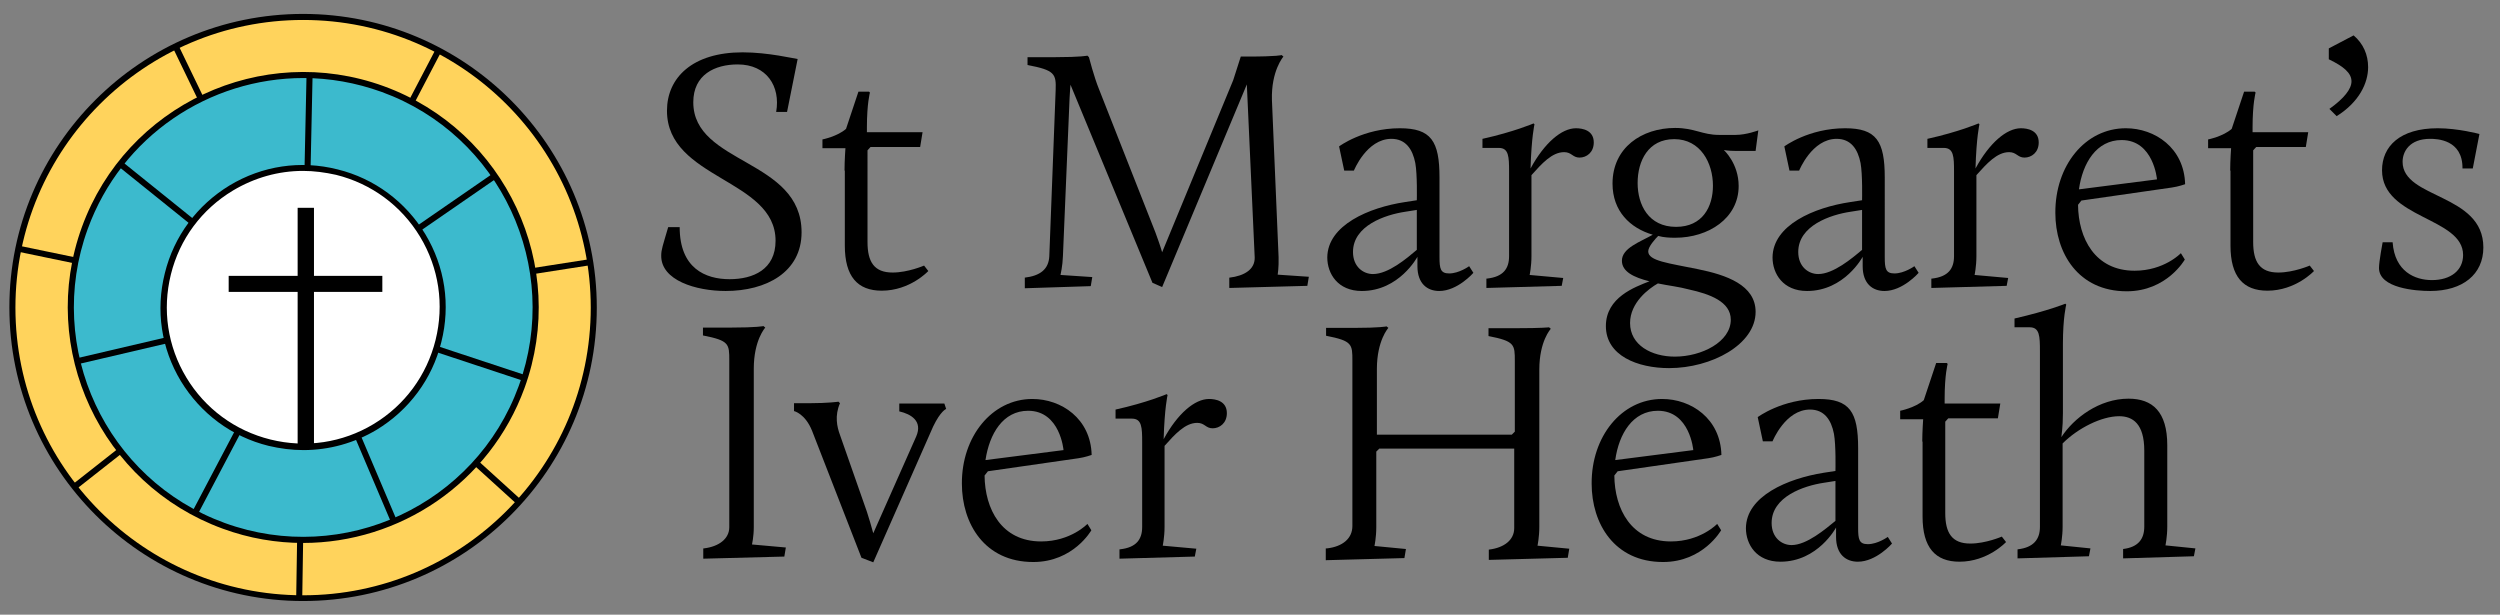<?xml version="1.0" encoding="utf-8"?>
<!-- Generator: Adobe Illustrator 27.0.1, SVG Export Plug-In . SVG Version: 6.00 Build 0)  -->
<svg version="1.1" id="Layer_1" xmlns="http://www.w3.org/2000/svg" xmlns:xlink="http://www.w3.org/1999/xlink" x="0px" y="0px"
	 viewBox="0 0 826.5 203.2" style="enable-background:new 0 0 826.5 203.2;" xml:space="preserve">
<rect x="0" y="0" width="826.5" height="203.2" fill="#808080" stroke="none"/>
<style type="text/css">
	.st0{fill:#FFD35C;}
	.st1{fill:#3CBACD;}
	.st2{fill:#FFFFFF;}
</style>
<g>
	<path d="M220.9,75.1h3.8c0,13.6,8.5,17.2,16.5,17.2c7.8,0,15.2-3.2,15.2-12.7c0-20.5-35.9-20.3-35.9-43c0-10.9,8.4-19.3,25-19.3
		c8.5,0,17.1,2.1,18.2,2.2L260.2,37h-3.6c1.5-8.5-3.2-15.7-12.7-15.7c-7.6,0-14.7,3.4-14.7,12.5c0,20.6,35.8,18.7,35.8,43
		c0,13.2-11.7,19.4-25.1,19.4c-9.8,0-21.4-3.5-21.3-11.7C218.6,82.5,219.1,81.3,220.9,75.1z"/>
	<path d="M279.2,56.4c0-3.3,0.3-7.4,0.3-7.4h-7.6v-2.9c0,0,5-1,7.8-3.5l4.1-12.3h3.5l0.3,0.3c0,0-1,3.6-1,11.5v1.6h18.4l-0.8,4.9
		h-16.4l-1,1.1V80c0,6.6,2.2,10.1,8.3,10.1c5.1,0,10.4-2.3,10.4-2.3l1.4,1.8c0,0-6,6.5-15.4,6.5c-8,0-12.2-4.7-12.2-14.9V56.4z"/>
	<path d="M338.7,91.8c5.2-0.6,8-2.8,8.2-7.1l2.1-54.9c0.2-5.4-0.3-6.6-9.3-8.3v-2.6h9.3c8.3,0,10.5-0.5,10.5-0.5l0.5,0.5
		c0,0,1.7,6.6,3.3,10.5L382,76.9c0.7,1.9,1.6,4.4,2.2,6.5l23.5-56.9c0.8-2.4,2.5-7.8,2.5-7.8h2.1c10.3,0,11.4-0.5,11.4-0.5l0.6,0.5
		c0,0-4.1,4.7-3.8,14.4l2.2,51.9c0.1,3.5-0.3,5.8-0.3,5.8l10.3,0.7l-0.5,3l-25.8,0.7v-3.4c5.1-0.6,8.5-2.8,8.4-6.7l-2.6-57.2l-28,67
		l-3.2-1.4l-27.1-65.5c0,0-0.2,2.3-0.3,4.4l-2.2,52.3c-0.1,3.2-0.8,6.2-0.8,6.2l10.5,0.7l-0.5,3l-21.8,0.7V91.8z"/>
	<path d="M464.5,66.8l3.9-0.6v-0.1c0,0,0.2-8.4-0.5-12.2c-0.9-4.6-3.2-8-7.9-8c-8.2,0-12.4,10.5-12.4,10.5h-3.2l-1.7-8
		c0,0,8-6,20.1-6c10.3,0,13.1,4.2,13.1,16.3V85c0,3.8,0.3,5.4,3.2,5.4c3.3,0,6.6-2.4,6.6-2.4l1.4,2.2c0,0-5.2,6-11.3,6
		c-3.9,0-7.2-2.4-7.2-8.2v-3.1c0,0-6,11.3-18.4,11.3c-7.9,0-11.4-5.7-11.4-11.1C438.9,74.4,452.6,68.6,464.5,66.8z M468.4,82.6V69.4
		l-3.8,0.6c-6.7,1-17.3,4.6-17.3,13.3c0,4.9,3.4,7.3,6.6,7.3C459,90.6,465.1,85.4,468.4,82.6z"/>
	<path d="M491.6,92.1c5.4-0.6,7.3-3.3,7.3-7.4v-28c0-4.9-0.1-7.8-3.4-7.8h-5.4v-3c10.4-2.3,16.9-5.1,16.9-5.1l0.3,0.3
		c0,0-1,4.2-1.3,14.6c4.6-8.5,10.3-13.3,15-13.3c2.1,0,5.9,0.6,5.9,4.7c0,3.3-2.4,5-4.7,5c-2.3,0-2.6-1.8-5.1-1.8
		c-4,0-7.4,3.8-10.8,7.6v26.8c0,3.4-0.6,6.2-0.6,6.2l11.1,1l-0.5,2.6l-24.9,0.7V92.1z"/>
	<path d="M546.4,77.6c-7.5-2.2-13.3-7.8-13.3-16.9c0-11.9,9.7-18.4,20.7-18.4c6.4,0,9,2.3,14.5,2.3h5.5c3.6,0,7.5-1.5,7.5-1.5
		l-0.9,6.8h-6.5c-2.5,0-4-0.3-4-0.3s4.9,4.4,4.9,11.9c0,10.6-9.9,17.1-21,17.1c-1.9,0-3.8-0.1-5.6-0.6c-0.9,0.9-3.3,3.5-3.3,5.1
		c0,3.2,6.8,3.9,16.5,5.9c9.3,1.9,19,5.2,19,14.1c0,10.8-14.6,18.6-28.6,18.6c-10.4,0-20.9-4.1-20.9-13.9c0-9.5,9.6-12.9,14.4-14.8
		c-5.2-1.3-9.1-3.2-9.1-6.8C536.2,82,542.2,80,546.4,77.6z M548.1,93.7c-3,1.7-9.2,6.3-9.2,13.1c0,7.3,7.1,11.1,14.8,11.1
		c8.9,0,18.5-4.9,18.5-12.2c0-6-7-8.5-13.8-10C555.1,94.8,551.4,94.4,548.1,93.7z M566.3,61.4c0-7.5-4.1-15.4-12.8-15.4
		c-8.6,0-12.1,7.2-12.1,14.5c0,7.2,3.6,14.5,12.7,14.5C562.9,75,566.3,68.3,566.3,61.4z"/>
	<path d="M611.7,66.8l3.9-0.6v-0.1c0,0,0.2-8.4-0.5-12.2c-0.9-4.6-3.2-8-7.9-8c-8.2,0-12.4,10.5-12.4,10.5h-3.2l-1.7-8
		c0,0,8-6,20.1-6c10.3,0,13.1,4.2,13.1,16.3V85c0,3.8,0.3,5.4,3.2,5.4c3.3,0,6.6-2.4,6.6-2.4l1.4,2.2c0,0-5.2,6-11.3,6
		c-3.9,0-7.2-2.4-7.2-8.2v-3.1c0,0-6,11.3-18.4,11.3c-7.9,0-11.4-5.7-11.4-11.1C586.1,74.4,599.7,68.6,611.7,66.8z M615.6,82.6V69.4
		l-3.8,0.6c-6.7,1-17.3,4.6-17.3,13.3c0,4.9,3.4,7.3,6.6,7.3C606.1,90.6,612.3,85.4,615.6,82.6z"/>
	<path d="M638.7,92.1c5.4-0.6,7.3-3.3,7.3-7.4v-28c0-4.9-0.1-7.8-3.4-7.8h-5.4v-3c10.4-2.3,16.9-5.1,16.9-5.1l0.3,0.3
		c0,0-1,4.2-1.3,14.6c4.6-8.5,10.3-13.3,15-13.3c2.1,0,5.9,0.6,5.9,4.7c0,3.3-2.4,5-4.7,5s-2.6-1.8-5.1-1.8c-4,0-7.4,3.8-10.8,7.6
		v26.8c0,3.4-0.6,6.2-0.6,6.2l11.1,1l-0.5,2.6l-24.9,0.7V92.1z"/>
	<path d="M702.8,42.4c9.6,0,19.3,6.5,19.6,18.5c0,0-2.2,0.8-4.4,1.1l-29.9,4.3l-1.1,1.4c0.1,11.1,5.6,21.8,18.7,21.8
		c9.8,0,15.3-5.8,15.3-5.8l1.3,2.1c0,0-5.9,10.5-19.2,10.5c-16.1,0-23.6-12.7-23.6-25.9C679.4,54.8,689.3,42.4,702.8,42.4z
		 M687.3,62.6l25.8-3.3c0,0-1.1-13-11.7-13C693.1,46.3,688.5,53.9,687.3,62.6z"/>
	<path d="M737.3,56.4c0-3.3,0.3-7.4,0.3-7.4H730v-2.9c0,0,5-1,7.8-3.5l4.1-12.3h3.5l0.3,0.3c0,0-1,3.6-1,11.5v1.6h18.4l-0.8,4.9
		h-16.4l-1,1.1V80c0,6.6,2.2,10.1,8.3,10.1c5.1,0,10.4-2.3,10.4-2.3l1.4,1.8c0,0-6,6.5-15.4,6.5c-8,0-12.2-4.7-12.2-14.9V56.4z"/>
	<path d="M769.9,16l8.2-4.3c3.2,2.7,4.8,6.4,4.8,10.5c0,5.2-2.9,11.5-10.4,16.2l-2.4-2.4c4.9-3.5,7.3-6.6,7.3-9.1
		c0-2.7-2.5-4.9-7.5-7.3V16z"/>
	<path d="M787.7,80.1h3.3c0.7,9.7,7.4,12.5,13,12.5c6.2,0,10.3-3.2,10.3-8.3c0-12.5-26.8-12-26.8-28c0-7.9,5.9-13.9,18.4-13.9
		c6.8,0,13.8,1.9,13.8,1.9l-2.2,11.4h-3.4c0.1-9.6-8.5-9.8-10.7-9.8c-6.8,0-9.1,4.2-9.1,7.6c0,12.3,26.7,10.4,26.7,28.3
		c0,8.9-6.8,14.4-17.6,14.4c-4.7,0-16.9-0.9-16.9-7.6C786.5,86.4,787.7,80.1,787.7,80.1z"/>
</g>
<g>
	<path d="M232.7,181.3c5-0.6,8.4-3.2,8.4-7v-55.1c0-5.5,0-6.6-8.7-8.3v-2.6h9.1c8.8,0,10.9-0.5,10.9-0.5l0.6,0.5
		c0,0-3.8,4.1-3.8,13.6v52.4c0,3.2-0.6,5.7-0.6,5.7l11.2,1l-0.5,3l-26.8,0.7V181.3z"/>
	<path d="M268.5,142.5c-2.3-5.8-6-6.6-6-6.6v-2.6h5.1c6.2,0,9.6-0.5,9.6-0.5l0.5,0.5c-1.8,4.1-1,7.8,0,10.5l8.9,25.4
		c0.7,2.1,1.5,4.9,2.1,7.1l14.2-32c2.2-5.1-1.7-7.4-5.6-8.3v-2.6h14.9l0.6,1.8c0,0-1.8,0.6-4.3,5.8l-19.8,44.9l-3.9-1.5L268.5,142.5
		z"/>
	<path d="M341.3,131.9c9.6,0,19.3,6.5,19.6,18.5c0,0-2.2,0.8-4.4,1.1l-29.9,4.3l-1.1,1.4c0.1,11.1,5.6,21.8,18.7,21.8
		c9.8,0,15.3-5.8,15.3-5.8l1.3,2.1c0,0-5.9,10.5-19.2,10.5c-16.1,0-23.6-12.7-23.6-25.9C317.9,144.4,327.9,131.9,341.3,131.9z
		 M325.8,152.1l25.8-3.3c0,0-1.1-13-11.7-13C331.6,135.8,327.1,143.4,325.8,152.1z"/>
	<path d="M370.3,181.6c5.4-0.6,7.3-3.3,7.3-7.4v-28c0-4.9-0.1-7.8-3.4-7.8h-5.4v-3c10.4-2.3,16.9-5.1,16.9-5.1l0.3,0.3
		c0,0-1,4.2-1.3,14.6c4.6-8.5,10.3-13.3,15-13.3c2.1,0,5.9,0.6,5.9,4.7c0,3.3-2.4,5-4.7,5c-2.3,0-2.6-1.8-5.1-1.8
		c-4,0-7.4,3.8-10.8,7.6v26.8c0,3.4-0.6,6.2-0.6,6.2l11.1,1l-0.5,2.6l-24.9,0.7V181.6z"/>
	<path d="M438.7,181.3c5.2-0.6,8.4-3.3,8.4-7.4v-54.6c0-5.5,0-6.6-8.7-8.3v-2.6h9.1c8.8,0,10.9-0.5,10.9-0.5l0.6,0.5
		c0,0-3.8,4.1-3.8,13.6v21.7h44.6l1-1v-23.3c0-5.5,0-6.6-8.7-8.3v-2.6h9.1c8.9,0,10.9-0.3,10.9-0.3l0.6,0.5c0,0-3.8,4-3.8,13.5v52
		c0,3.4-0.6,6.2-0.6,6.2l10.5,1l-0.5,3l-26.1,0.7v-3.4c5.1-0.6,8.4-3.2,8.4-7.1v-26.3h-44.6l-1,1v25c0,3.4-0.6,6.2-0.6,6.2l10.4,1
		l-0.5,3l-26,0.7V181.3z"/>
	<path d="M549.5,131.9c9.6,0,19.3,6.5,19.6,18.5c0,0-2.2,0.8-4.4,1.1l-29.9,4.3l-1.1,1.4c0.1,11.1,5.6,21.8,18.7,21.8
		c9.8,0,15.3-5.8,15.3-5.8l1.3,2.1c0,0-5.9,10.5-19.2,10.5c-16.1,0-23.6-12.7-23.6-25.9C526.1,144.4,536,131.9,549.5,131.9z
		 M534,152.1l25.8-3.3c0,0-1.1-13-11.7-13C539.8,135.8,535.2,143.4,534,152.1z"/>
	<path d="M602.9,156.3l3.9-0.6v-0.1c0,0,0.2-8.4-0.5-12.2c-0.9-4.6-3.2-8-7.9-8c-8.2,0-12.4,10.5-12.4,10.5h-3.2l-1.7-8
		c0,0,8-6,20.1-6c10.3,0,13.1,4.2,13.1,16.3v26.3c0,3.8,0.3,5.4,3.2,5.4c3.3,0,6.6-2.4,6.6-2.4l1.4,2.2c0,0-5.2,6-11.3,6
		c-3.9,0-7.2-2.4-7.2-8.2v-3.1c0,0-6,11.3-18.4,11.3c-7.9,0-11.4-5.7-11.4-11.1C577.3,164,591,158.2,602.9,156.3z M606.8,172.2
		v-13.2l-3.8,0.6c-6.7,1-17.3,4.6-17.3,13.3c0,4.9,3.4,7.3,6.6,7.3C597.3,180.2,603.5,174.9,606.8,172.2z"/>
	<path d="M635.5,146c0-3.3,0.3-7.4,0.3-7.4h-7.6v-2.8c0,0,5-1,7.8-3.5l4.1-12.3h3.5l0.3,0.3c0,0-1,3.6-1,11.5v1.6h18.4l-0.8,4.9
		h-16.4l-1,1.1v30.2c0,6.6,2.2,10.1,8.3,10.1c5.1,0,10.4-2.3,10.4-2.3l1.4,1.8c0,0-6,6.5-15.4,6.5c-8,0-12.2-4.7-12.2-14.9V146z"/>
	<path d="M667.1,181.6c5.2-0.6,7.3-3.3,7.3-7.4v-58.1c0-5-0.1-7.9-3.4-7.9h-5v-2.9c11.3-2.6,16.8-4.9,16.8-4.9l0.3,0.3
		c0,0-1.1,4.2-1.1,13v22.9c0,5.1-0.5,7.1-0.5,7.9c4.1-6.3,12.5-12.7,22.2-12.7c7.9,0,12.8,4.3,12.8,15.4v26.9c0,3.4-0.6,6.2-0.6,6.2
		l9.9,1l-0.5,2.6l-23.4,0.7v-3.1c5-0.6,7-3.3,7-7.4v-25.1c0-8.9-3.8-11.4-8.3-11.4c-5.8,0-13.6,3.9-18.7,9v27.5
		c0,3.4-0.6,6.2-0.6,6.2l9.8,1l-0.5,2.6l-23.6,0.7V181.6z"/>
</g>
<g>
	<circle class="st0" cx="100.2" cy="101.6" r="96.1"/>
	<path d="M100.2,198.7c-53.5,0-97.1-43.5-97.1-97.1S46.7,4.6,100.2,4.6s97.1,43.5,97.1,97.1S153.8,198.7,100.2,198.7z M100.2,6.6
		c-52.4,0-95.1,42.6-95.1,95.1s42.6,95.1,95.1,95.1s95.1-42.6,95.1-95.1S152.7,6.6,100.2,6.6z"/>
</g>
<g>
	<circle class="st1" cx="100.2" cy="101.6" r="76.8"/>
	<path d="M100.2,179.5c-8.8,0-17.8-1.5-26.5-4.7C33.3,160.1,12.4,115.3,27.1,75c14.7-40.3,59.4-61.2,99.8-46.5
		c40.3,14.7,61.2,59.4,46.5,99.8l0,0C161.9,159.8,132,179.5,100.2,179.5z M100.3,25.8c-31,0-60.1,19.1-71.3,49.9
		c-14.3,39.3,6,82.9,45.3,97.2c39.3,14.3,82.9-6,97.2-45.3c14.3-39.3-6-82.9-45.3-97.2C117.6,27.3,108.9,25.8,100.3,25.8z"/>
</g>
<g>
	<circle class="st2" cx="100.2" cy="101.6" r="46.1"/>
	<path d="M100.3,148.8c-3.8,0-7.7-0.5-11.5-1.4c-12.2-3-22.5-10.7-29-21.4c-6.5-10.8-8.4-23.4-5.3-35.7c3-12.2,10.7-22.5,21.4-29
		c10.8-6.5,23.4-8.4,35.7-5.3c12.2,3,22.5,10.7,29,21.4c6.5,10.8,8.4,23.4,5.3,35.7c-3,12.2-10.7,22.5-21.4,29
		C117.1,146.5,108.8,148.8,100.3,148.8z M100.2,56.5c-8.1,0-16,2.2-23.2,6.5C66.7,69.2,59.4,79,56.5,90.7
		c-2.9,11.7-1.1,23.8,5.1,34.1s16.1,17.6,27.8,20.5c11.7,2.9,23.8,1.1,34.1-5.1c10.3-6.2,17.6-16.1,20.5-27.8
		c2.9-11.7,1.1-23.8-5.1-34.1l0,0c-6.2-10.3-16.1-17.6-27.8-20.5C107.5,57,103.8,56.5,100.2,56.5z"/>
</g>
<g>
	
		<rect x="89.3" y="187.3" transform="matrix(1.562309e-02 -1 1 1.562309e-02 -90.778 284.317)" width="19.4" height="2"/>
	<rect x="163.5" y="149.9" transform="matrix(0.672 -0.74 0.74 0.672 -64.176 173.974)" width="2" height="19.2"/>
	<rect x="176.1" y="87.1" transform="matrix(0.988 -0.154 0.154 0.988 -11.364 29.695)" width="19" height="2"/>
	<rect x="131" y="23.9" transform="matrix(0.463 -0.886 0.886 0.463 53.466 138.005)" width="19.2" height="2"/>
	<rect x="61.2" y="14.1" transform="matrix(0.9 -0.435 0.435 0.9 -4.189 29.448)" width="2" height="19.6"/>
	<rect x="14.3" y="74.4" transform="matrix(0.203 -0.979 0.979 0.203 -70.124 82.035)" width="2" height="19.4"/>
	<rect x="22.5" y="154.1" transform="matrix(0.786 -0.618 0.618 0.786 -88.984 52.971)" width="19.3" height="2"/>
</g>
<polygon points="126.4,91.2 103.8,91.2 103.8,68.7 98.4,68.7 98.4,91.2 75.6,91.2 75.6,96.5 98.4,96.5 98.4,147.3 103.8,147.3 
	103.8,96.5 126.4,96.5 "/>
<g>
	<rect x="123.2" y="142.8" transform="matrix(0.92 -0.391 0.391 0.92 -51.957 61.092)" width="2" height="30.9"/>
	<rect x="157.8" y="104.9" transform="matrix(0.314 -0.95 0.95 0.314 -5.173 233.301)" width="2" height="30.7"/>
	<rect x="136" y="65.9" transform="matrix(0.823 -0.568 0.568 0.823 -11.303 97.545)" width="30.1" height="2"/>
	<rect x="86.6" y="39.2" transform="matrix(2.147942e-02 -1 1 2.147942e-02 59.62 141.27)" width="30.8" height="2"/>
	<rect x="50.8" y="48.5" transform="matrix(0.627 -0.779 0.779 0.627 -30.472 64.174)" width="2" height="30.8"/>
	<rect x="25.3" y="114.9" transform="matrix(0.974 -0.228 0.228 0.974 -25.311 12.256)" width="30.5" height="2"/>
	<rect x="56.4" y="155" transform="matrix(0.466 -0.885 0.885 0.466 -99.79 146.666)" width="30.4" height="2"/>
</g>
</svg>
